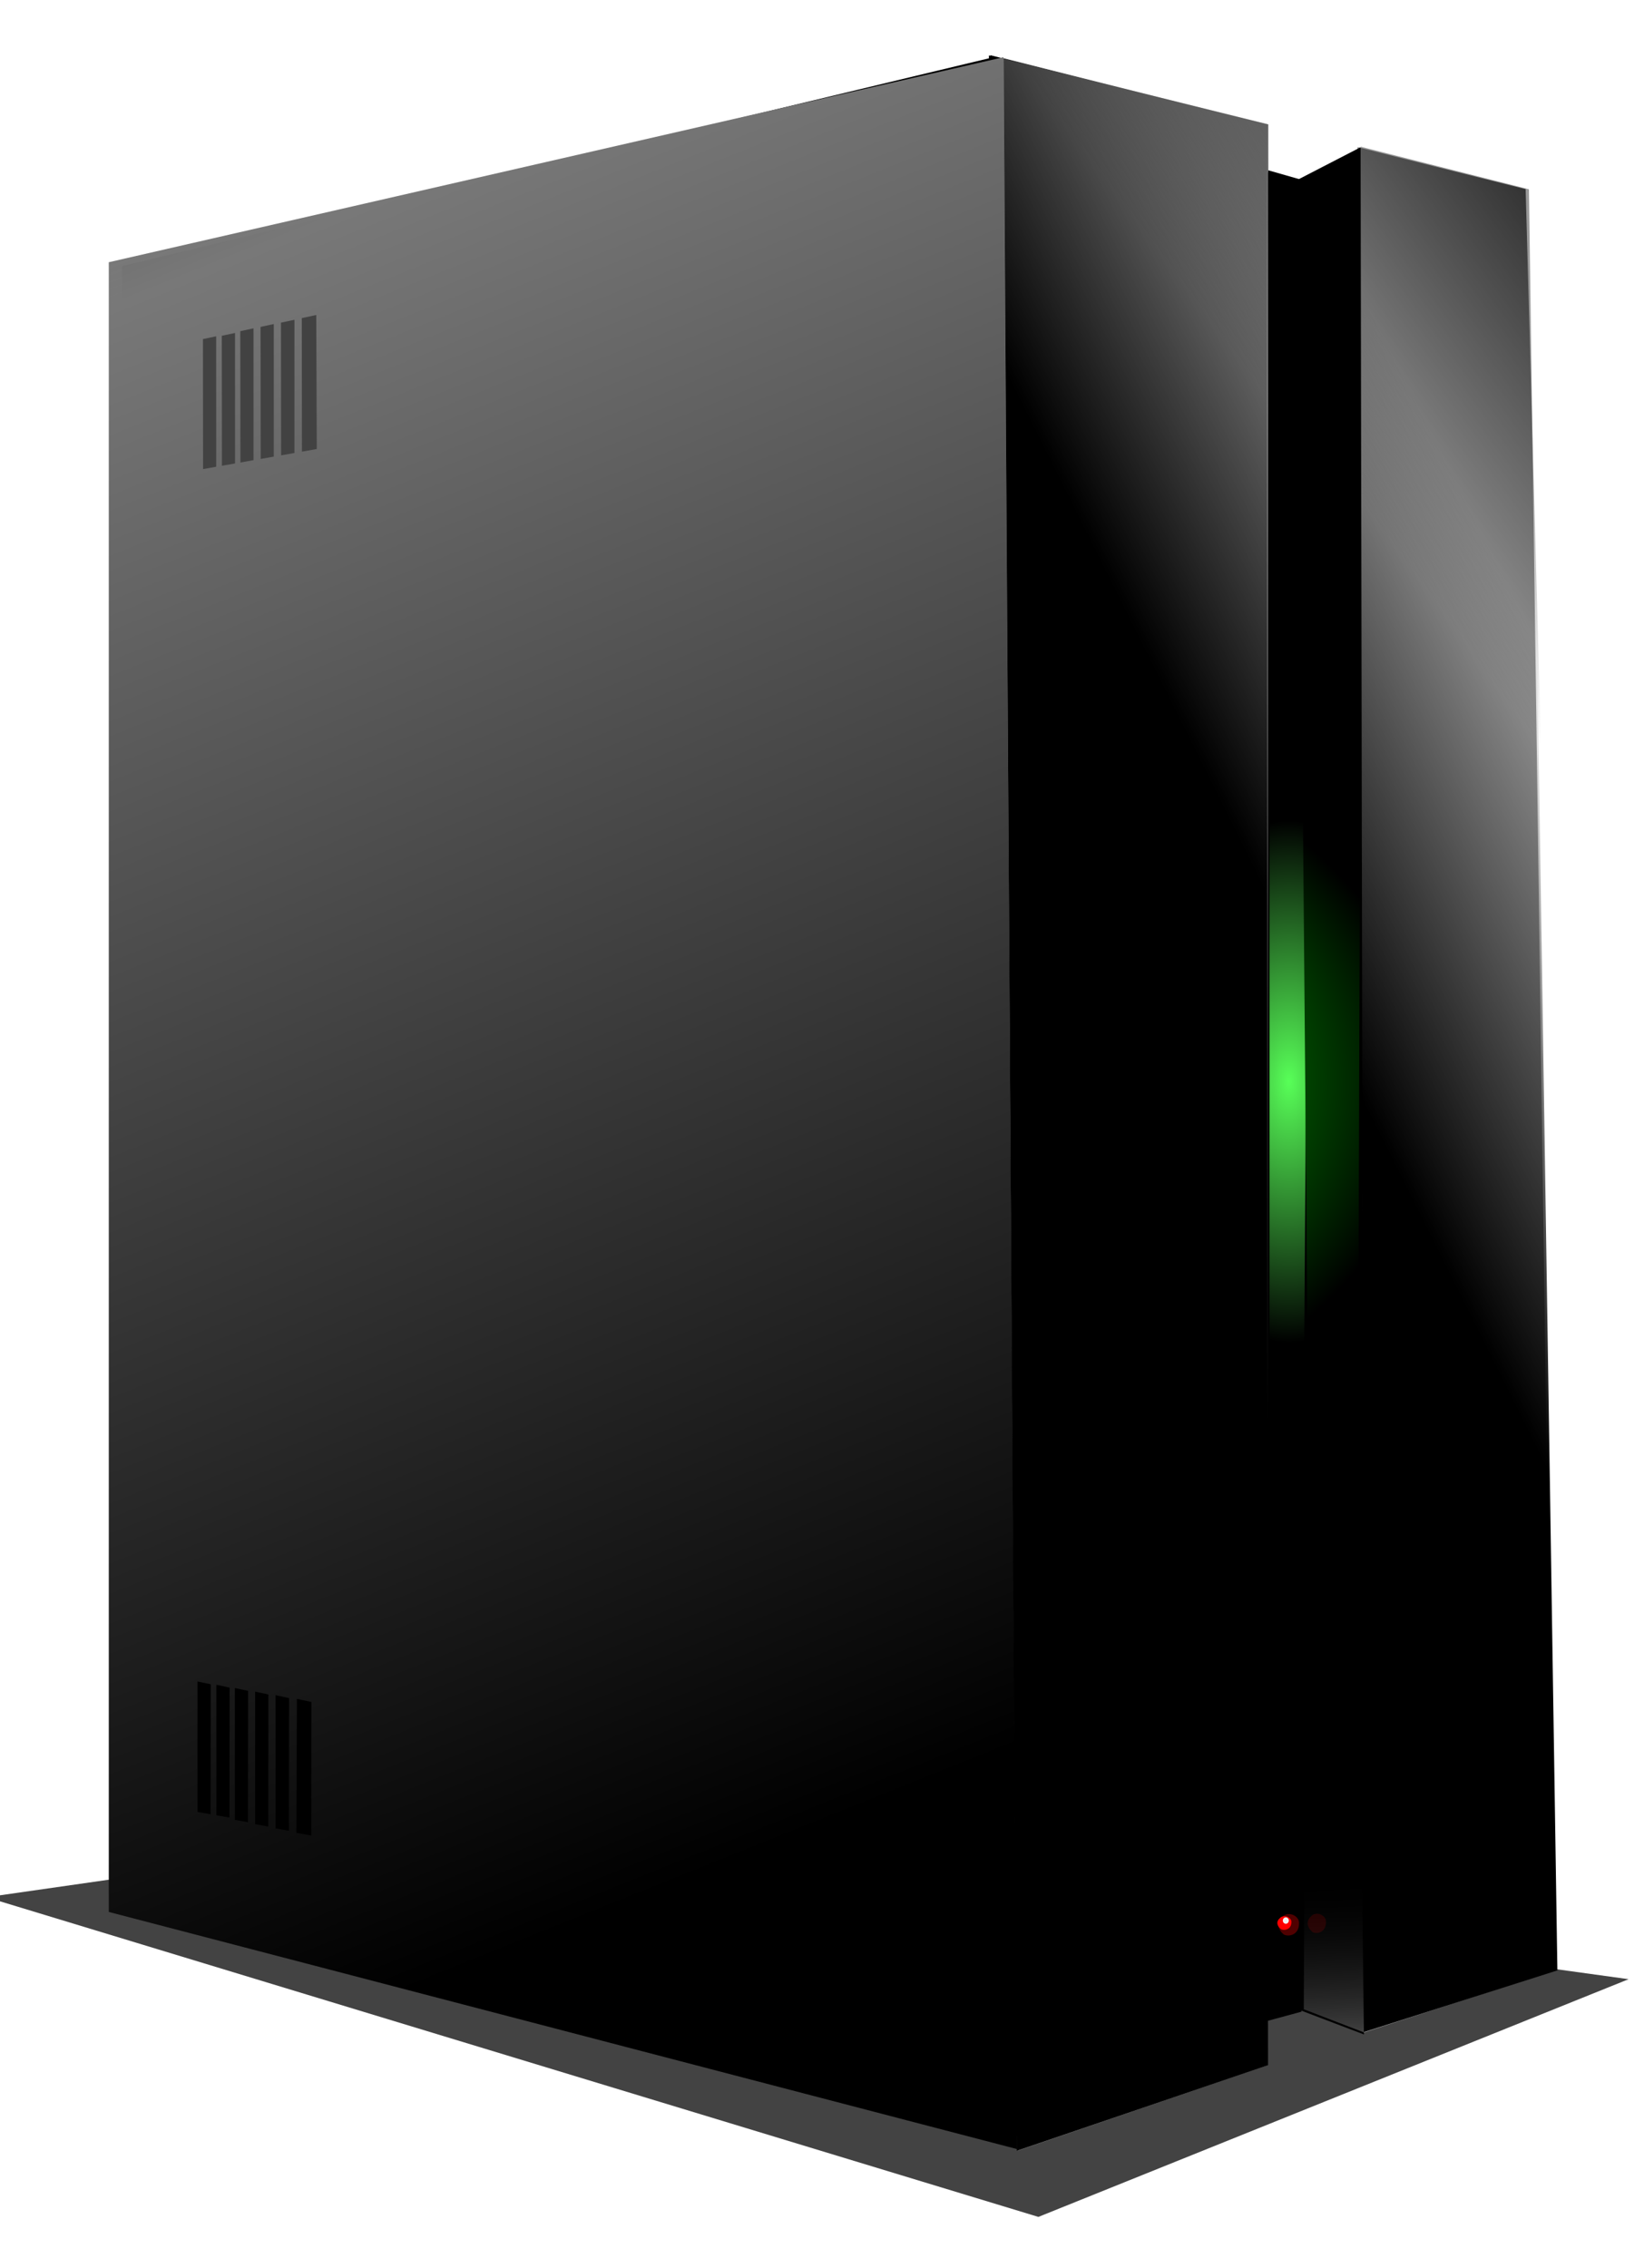 <?xml version="1.0" encoding="UTF-8"?>
<svg viewBox="0 0 232 320" xmlns="http://www.w3.org/2000/svg" xmlns:xlink="http://www.w3.org/1999/xlink">
 <defs>
  <filter id="b" x="-.983" y="-1.013" width="2.966" height="3.026">
   <feGaussianBlur stdDeviation=".811"/>
  </filter>
  <filter id="n" x="-.694" y="-.654" width="2.389" height="2.307">
   <feGaussianBlur stdDeviation=".244"/>
  </filter>
  <filter id="m" x="-.073" y="-.331" width="1.147" height="1.663">
   <feGaussianBlur stdDeviation="6.449"/>
  </filter>
  <linearGradient id="a">
   <stop offset="0"/>
   <stop stop-opacity="0" offset="1"/>
  </linearGradient>
  <linearGradient id="l" x1="375.73" x2="374.16" y1="849.32" y2="810.03" gradientUnits="userSpaceOnUse">
   <stop stop-color="#c7c7c7" offset="0"/>
   <stop stop-opacity="0" offset="1"/>
  </linearGradient>
  <linearGradient id="g" x1="284.74" x2="108.36" y1="809.89" y2="371.54" gradientUnits="userSpaceOnUse">
   <stop offset="0"/>
   <stop stop-color="#787878" offset=".5"/>
   <stop stop-opacity="0" offset="1"/>
  </linearGradient>
  <linearGradient id="k" x1="415.55" x2="361.08" y1="553.12" y2="593.5" gradientUnits="userSpaceOnUse" xlink:href="#a"/>
  <linearGradient id="j" x1="413.87" x2="359.4" y1="554.03" y2="594.41" gradientUnits="userSpaceOnUse" xlink:href="#a"/>
  <linearGradient id="i" x1="369.72" x2="415.11" y1="683.59" y2="660.89" gradientUnits="userSpaceOnUse" xlink:href="#a"/>
  <linearGradient id="h" x1="370.43" x2="415.82" y1="682.93" y2="660.23" gradientUnits="userSpaceOnUse" xlink:href="#a"/>
  <linearGradient id="f" x1="365.08" x2="390.12" y1="624.71" y2="424.36" gradientUnits="userSpaceOnUse" xlink:href="#a"/>
  <radialGradient id="e" cx="108.83" cy="244.47" r="4.818" gradientTransform="matrix(13.93 -.515 .62 10.417 -1347.2 -1792.4)" gradientUnits="userSpaceOnUse">
   <stop stop-color="#00fd00" offset="0"/>
   <stop offset="1"/>
  </radialGradient>
  <radialGradient id="d" cx="117.01" cy="244.67" r="2.753" gradientTransform="matrix(7.133 1.8819e-5 -3.5367e-5 13.404 -466.8 -2581.6)" gradientUnits="userSpaceOnUse">
   <stop stop-color="#58ff58" offset="0"/>
   <stop offset="1"/>
  </radialGradient>
  <radialGradient id="c" cx="117.05" cy="254.16" r="2.27" gradientTransform="matrix(1.055 0 0 57.423 243.68 -13894)" gradientUnits="userSpaceOnUse">
   <stop offset="0"/>
   <stop stop-opacity=".498" offset=".5"/>
   <stop stop-opacity="0" offset="1"/>
  </radialGradient>
 </defs>
 <g transform="translate(-185.93 -545.34)">
  <path transform="matrix(1.097 0 0 1.188 -31.684 -152.72)" d="m196.64 812.9 135.31 37.964 75.928-28.23-145.04-18.495-66.194 8.761z" fill="#434343" fill-rule="evenodd" filter="url(#m)"/>
  <path d="m325.7 553.13v0.093l-0.217-0.062v0.405l-122.33 29.318v231.18l124.63 33.333v-0.28l22.082-7.594 12.853-4.388v-6.256l4.646-1.245v-0.124l8.3 3.143v0.124l0.186-0.062 0.248 0.093 26.573-8.683 0.155-0.031-0.031-1.494 0.465-0.187-3.624-214.56-0.465-34.048-0.186-0.062-0.031 0.065-21.102-5.652-9.272 4.788-5.832-2.064c-0.019-2.166-0.031-4.326-0.031-6.442l-17.715-4.419-19.295-4.886z" fill-rule="evenodd"/>
  <path d="m378.41 832.36-0.586-266-8.166 4.341-0.258 258.24 9.01 3.423z" fill="url(#f)" fill-rule="evenodd"/>
  <path d="m329.55 848.76-2.183-295.18 37.541 9.313v273.78l-35.358 12.088z" fill="#999" fill-rule="evenodd"/>
  <path d="m378.42 832.09 26.793-8.705-3.522-251.34-23.758-6.01 0.487 266.05z" fill="#999" fill-rule="evenodd"/>
  <path d="m201.28 815.08 128.17 33.457-1.908-295.13-126.26 28.928v232.75z" fill="url(#g)" fill-rule="evenodd"/>
  <path d="m364.8 830.45 4.79-1.297 0.206-258.39-4.894-1.399-0.102 261.09z" fill-rule="evenodd" stroke="url(#c)" stroke-width="1.027"/>
  <path d="m329.42 848.77-1.859-295.22 37.171 9.36 0.173 273.78-35.485 12.083z" fill="url(#h)" fill-rule="evenodd"/>
  <path d="m378.3 832.05 27.407-8.721-3.891-252.9-23.914-3.473 0.398 265.09z" fill="url(#i)" fill-rule="evenodd"/>
  <path d="m328.89 848.45-0.684-294.68 36.696 9.113c0 91.309 18.534 230.24-2.098 269.97l-33.493 15.464-0.421 0.137z" fill="url(#j)" fill-rule="evenodd"/>
  <path d="m380.73 831.86 27.369-10.426-6.873-249.41-23.728-5.93 3.231 265.76z" fill="url(#k)" fill-rule="evenodd"/>
  <path d="m365.08 748.45 4.816-0.688 0.69-100.49h-5.506v101.18z" fill="url(#d)" fill-rule="evenodd"/>
  <path d="m377.58 746.01h-7.039l-0.873-100.49 8.243-0.886-0.331 101.37z" fill="url(#e)" fill-rule="evenodd"/>
  <path d="m369.92 828.81 8.482 3.266-0.419-34.68-7.896-9.407-0.168 40.821z" fill="url(#l)" fill-rule="evenodd"/>
  <path d="m214.59 611.52-0.021-18.337 1.866-0.397v18.408l-1.845 0.325z" fill="#424242" fill-rule="evenodd"/>
  <path d="m217.25 611.05-0.021-18.337 1.866-0.397v18.408l-1.845 0.325z" fill="#424242" fill-rule="evenodd"/>
  <path d="m219.86 610.59-0.021-18.528 1.866-0.401v18.6l-1.845 0.329z" fill="#424242" fill-rule="evenodd"/>
  <path d="m222.72 610.09-0.021-18.63 1.866-0.403v18.703l-1.845 0.33z" fill="#424242" fill-rule="evenodd"/>
  <path d="m225.6 609.58-0.021-18.72 1.904-0.405v18.793l-1.883 0.332z" fill="#424242" fill-rule="evenodd"/>
  <path d="m228.54 609.06-0.021-18.842 2.042-0.437 0.072 18.907-2.093 0.371z" fill="#424242" fill-rule="evenodd"/>
  <path d="m215.65 801.3 0.021-18.337-1.866-0.397v18.408l1.845 0.325z" fill-rule="evenodd"/>
  <path d="m218.31 801.77 0.021-18.337-1.866-0.397v18.408l1.845 0.325z" fill-rule="evenodd"/>
  <path d="m220.92 802.42 0.021-18.528-1.866-0.401v18.6l1.845 0.329z" fill-rule="evenodd"/>
  <path d="m223.78 803.03 0.021-18.63-1.866-0.403v18.703l1.845 0.33z" fill-rule="evenodd"/>
  <path d="m226.7 803.63 0.021-18.72-1.904-0.405v18.793l1.883 0.332z" fill-rule="evenodd"/>
  <path d="m229.85 804.3 0.021-18.842-2.042-0.437-0.072 18.907 2.093 0.371z" fill-rule="evenodd"/>
  <path d="m366.543,815.957c-.491.425-.491.989.106,1.511 .323.283 1.57.221 1.517-1.031-.026-.615-1.077-1.064-1.623-.48z" fill="#f00" fill-rule="evenodd"/>
  <path transform="matrix(1.307 0 0 1.412 -135.71 -254)" d="m387.636,757.592c-.491.425-.491.989.106,1.511 .323.283 1.57.221 1.517-1.031-.026-.615-1.077-1.064-1.623-.48z" fill="#f00" fill-rule="evenodd" filter="url(#b)" opacity=".365"/>
  <path transform="matrix(1.48 0 0 1.577 -200.47 -378.49)" d="m383.322,757.321c-.491.425-.491.989.106,1.511 .323.283 1.57.221 1.517-1.031-.026-.615-1.077-1.064-1.623-.48z" fill="#f00" fill-rule="evenodd" filter="url(#b)" opacity=".562"/>
  <path transform="translate(-16.304 58.479)" d="m384.11 757.82a0.422 0.449 0 1 1 -0.844 0 0.422 0.449 0 1 1 0.844 0z" fill="#f2f2f2" filter="url(#n)"/>
 </g>
</svg>
